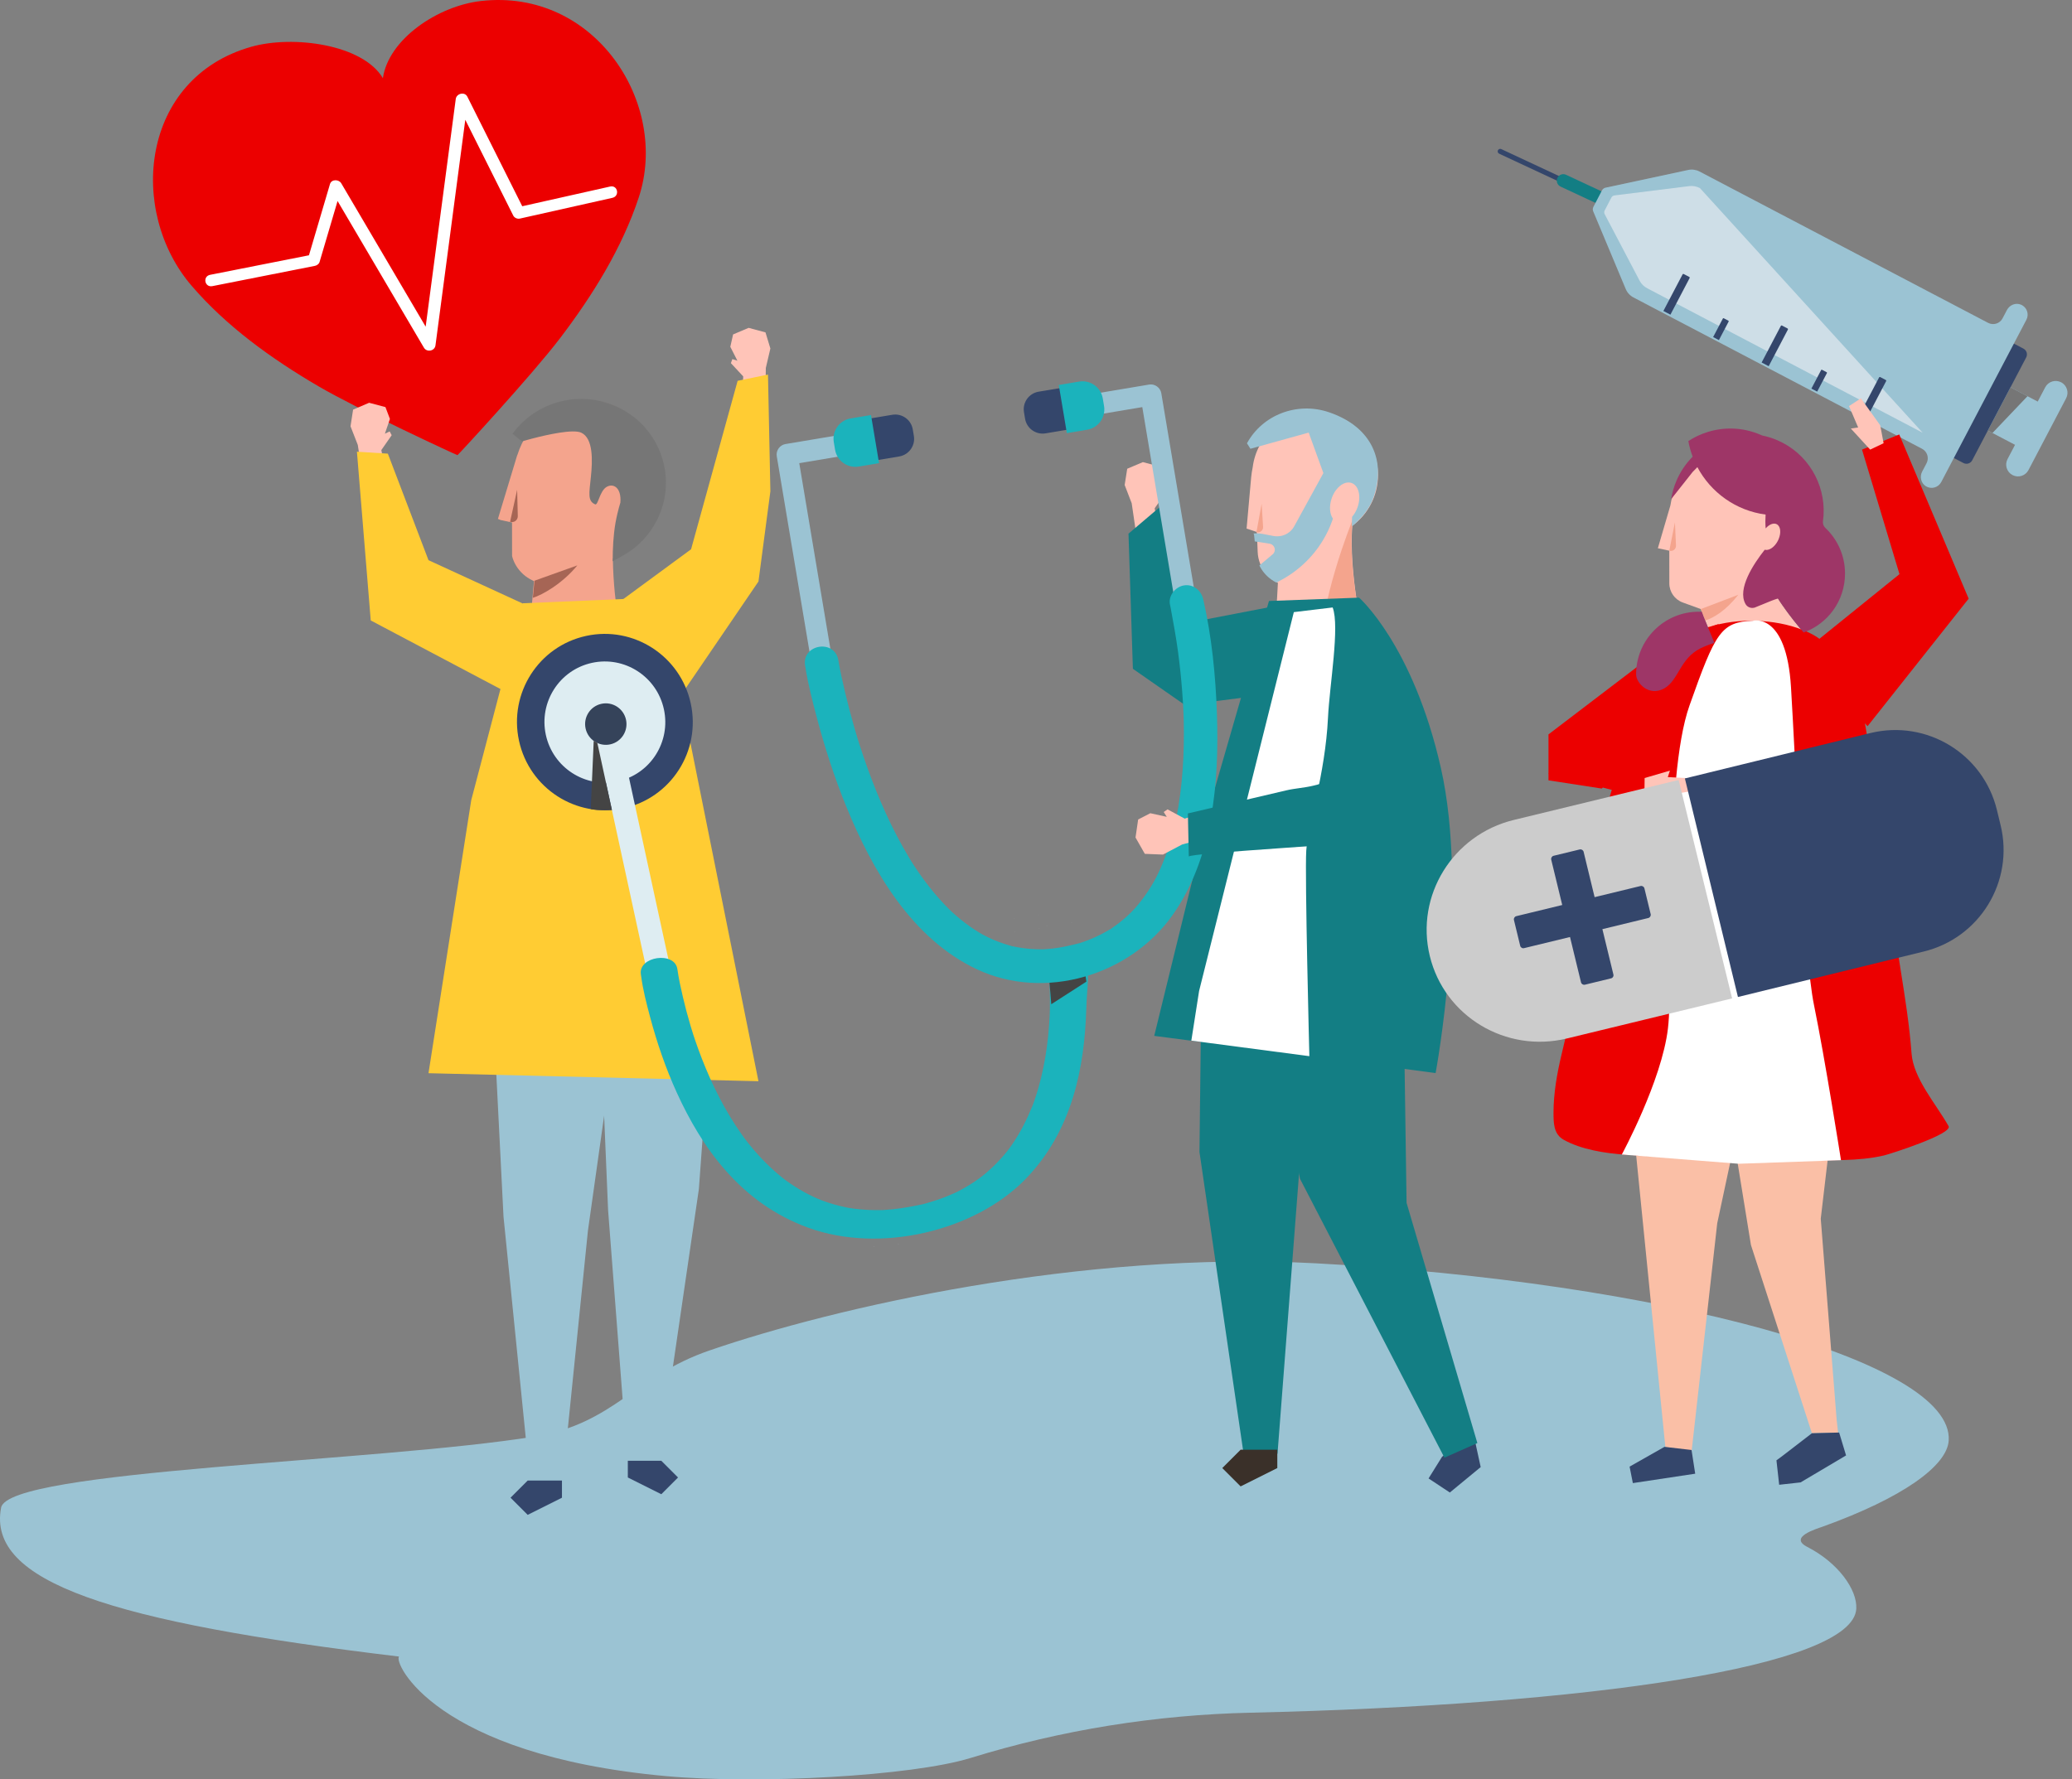 <?xml version="1.0" encoding="UTF-8"?>
<svg width="156px" height="134px" viewBox="0 0 156 134" version="1.1" xmlns="http://www.w3.org/2000/svg" xmlns:xlink="http://www.w3.org/1999/xlink">
    <rect x="0" y="0" width="156" height="134" fill="#808080" stroke="none"/>
    <title>70DA00C5-B731-446C-953C-8D05C3D3BA54</title>
    <g id="↪-⭐️-Agregadora-Seguros" stroke="none" stroke-width="1" fill="none" fill-rule="evenodd">
        <g id="Assets" transform="translate(-49, -113)">
            <g id="concepts/Products/Insurance/a-health-insurance-for-every-family" transform="translate(49, 113)">
                <g id="g.-illustration/Backgrounds/Shapes/Bubble-02" transform="translate(-0, 95.003)" fill="#9BC3D3">
                    <path d="M99.056,0.133 C81.41,-0.811 62.833,3.457 53.415,6.698 C47.773,8.639 46.223,12.202 40.321,13.167 C28.468,15.103 0.634,15.677 0.084,18.531 C-1,24.149 8.391,27.152 30.049,29.75 C29.581,30.135 32.687,37.165 50.148,38.753 C57.057,39.381 68.646,38.755 73.09,37.382 C79.922,35.272 87.017,34.138 94.165,33.976 C119.589,33.4 139.526,30.513 139.759,26.149 C139.838,24.69 138.37,22.668 136.07,21.492 C134.638,20.759 136.741,20.141 137.23,19.965 C143.229,17.806 146.595,15.395 146.717,13.481 C147.102,7.474 124.957,1.52 99.056,0.133" id="Primary-color"></path>
                </g>
                <g id="pessoa-2" transform="translate(11.52, -0)">
                    <g id="coração" transform="translate(0, -0)">
                        <path d="M24.683,0.077 C21.425,0.45 17.728,2.96 17.307,5.888 C15.803,3.341 10.549,2.629 7.394,3.524 C-0.932,5.888 -1.93,15.892 2.914,21.529 C5.521,24.562 8.887,27 12.445,29.083 C15.424,30.827 22.906,34.296 22.923,34.276 C22.946,34.288 28.544,28.231 30.635,25.484 C33.132,22.204 35.316,18.668 36.572,14.87 C38.904,7.814 33.282,-0.908 24.683,0.077" id="Fill-1" fill="#EC0000"></path>
                        <path d="M34.414,14.048 C32.209,14.542 30.004,15.037 27.799,15.532 C26.421,12.781 25.044,10.031 23.666,7.28 C23.467,6.882 22.849,7.038 22.794,7.453 C22.08,12.856 21.366,18.26 20.652,23.663 C20.611,23.976 20.57,24.289 20.528,24.602 C18.702,21.499 16.876,18.396 15.05,15.293 C14.757,14.796 14.464,14.298 14.171,13.801 C13.995,13.501 13.438,13.478 13.324,13.863 C12.797,15.65 12.269,17.437 11.741,19.225 C9.261,19.715 6.782,20.206 4.301,20.696 C3.719,20.812 3.887,21.664 4.47,21.548 C7.043,21.039 9.617,20.53 12.19,20.021 C12.341,19.991 12.496,19.878 12.539,19.733 C12.991,18.201 13.443,16.669 13.895,15.138 C15.769,18.321 17.642,21.504 19.516,24.687 C19.809,25.185 20.102,25.683 20.395,26.18 C20.614,26.554 21.21,26.442 21.267,26.008 C21.981,20.604 22.695,15.201 23.409,9.797 C23.443,9.539 23.477,9.28 23.511,9.022 C24.715,11.426 25.919,13.83 27.123,16.235 C27.207,16.402 27.427,16.505 27.621,16.461 C29.942,15.941 32.262,15.42 34.582,14.9 C35.16,14.77 34.994,13.918 34.414,14.048" id="Fill-3" fill="#FFFFFF"></path>
                    </g>
                    <g id="pernas" transform="translate(25.503, 72.579)" fill="#9BC3D3">
                        <polygon id="Fill-30" points="16.51 4.436 15.595 16.964 12.564 37.704 10.233 37.704 8.761 18.567 8.109 3.083"></polygon>
                        <polygon id="Fill-34" points="1.04252447e-14 1.484 0.886 19.044 2.914 39.203 5.302 39.203 7.242 20.103 10.076 -5.21262237e-15"></polygon>
                    </g>
                    <g id="pés" transform="translate(26.918, 110.006)" fill="#34466B">
                        <polygon id="Fill-32" points="8.831 3.58367788e-14 8.831 1.26 11.351 2.521 12.611 1.26 11.351 3.58367788e-14"></polygon>
                        <polygon id="Fill-36" points="3.872 1.492 3.872 2.783 1.291 4.074 -1.04252447e-14 2.783 1.291 1.492"></polygon>
                    </g>
                    <g id="mãos" transform="translate(14.871, 24.69)" fill="#FFC4B8">
                        <polygon id="Fill-38" points="2.617 10.72 2.32 9.203 3.099 8.084 2.946 7.799 2.587 7.973 2.967 6.86 2.629 5.967 1.4 5.642 0.193 6.159 -2.08504895e-14 7.413 0.548 8.819 0.864 10.913"></polygon>
                        <polygon id="Fill-42" points="29.487 5.198 29.566 3.655 28.637 2.657 28.748 2.353 29.128 2.475 28.594 1.427 28.803 0.495 29.974 1.04252447e-14 31.242 0.34 31.61 1.555 31.266 3.024 31.249 5.142"></polygon>
                    </g>
                    <g id="g.-illustration/Characters/Body-parts/Head/Male/Model-D-01" transform="translate(32.293, 39.889) scale(-1, 1) translate(-32.293, -39.889) translate(25.968, 30.041)">
                        <g id="g.-illustration/Characters/Body-parts/Head/Male/Model-D-00" transform="translate(0.386, 0.104)">
                            <path d="M3.61,11.923 C1.502,11.048 -6.51577796e-16,8.795 -6.51577796e-16,6.156 C-6.51577796e-16,2.758 2.489,3.25788898e-16 5.555,3.25788898e-16 C7.981,3.25788898e-16 10.046,1.727 10.803,4.131 L10.812,4.134 L12.263,8.931 L12.13,8.988 L12.06,9.018 L11.202,9.203 L11.198,11.723 L11.157,11.876 C11.089,12.087 10.995,12.293 10.875,12.486 C10.735,12.711 10.562,12.917 10.366,13.095 C10.264,13.188 10.154,13.273 10.039,13.349 C9.977,13.39 9.916,13.428 9.853,13.463 C9.804,13.491 9.754,13.518 9.703,13.542 L9.549,13.618 L10.042,19.173 C10.042,19.173 7.509,19.776 6.337,19.534 L6.18,19.499 L6.177,19.498 C5.058,19.257 3.947,18.877 3.007,17.719 C3.007,17.719 3.01,17.707 3.015,17.682 L3.007,17.673 C3.007,17.673 3.095,17.252 3.205,16.565 C3.373,15.469 3.589,13.725 3.61,11.923 Z" id="Base-color" fill="#F4A48D"></path>
                            <path d="M9.634,14.875 C8.92,14.659 7.414,13.812 6.284,12.433 L9.511,13.587 C9.511,13.587 9.573,14.245 9.634,14.875 Z M11.348,9.15 C11.057,9.248 10.759,9.027 10.767,8.72 L10.817,6.744 L11.348,9.15 Z" id="Shadows" fill="#A66555"></path>
                        </g>
                        <g id="g.-illustration/Characters/Body-parts/Hair/Male/Model-D-01" transform="translate(0, 0)" fill="#767676">
                            <path d="M4.008,12.226 L3.146,11.748 C2.114,11.15 1.24,10.257 0.668,9.118 C-0.9,5.999 0.386,2.212 3.538,0.661 C6.377,-0.736 9.764,0.156 11.552,2.628 L10.844,3.197 C10.683,3.151 10.416,3.076 10.09,2.993 C8.918,2.687 6.974,2.254 6.366,2.548 C5.475,2.979 5.516,4.601 5.652,5.888 C5.784,7.147 5.903,7.694 5.327,7.941 C5.116,8.032 4.986,6.969 4.501,6.649 C3.989,6.312 3.336,6.655 3.431,7.811 C3.59,8.336 3.712,8.854 3.803,9.36 C3.956,10.264 4.012,11.25 4.008,12.226 Z" id="Hair-color"></path>
                        </g>
                    </g>
                    <g id="Camisola" transform="translate(15.353, 28.206)" fill="#FFCC33">
                        <polygon id="Fill-40" points="2.329 5.957 2.60631119e-14 5.811 1.04 18.518 10.927 23.747 13.204 17.575 5.388 13.98"></polygon>
                        <polygon id="Fill-44" points="28.663 0.473 30.948 0 31.129 8.791 30.231 15.586 24.388 24.161 19.604 17.24 25.158 13.158"></polygon>
                        <polygon id="Fill-46" points="20.222 16.897 12.503 17.224 8.606 32.055 5.388 52.615 30.231 53.219 24.388 24.161"></polygon>
                    </g>
                </g>
                <g id="enfermeiro" transform="translate(38.922, 28.714)">
                    <polygon id="Fill-26" fill="#FFC4B8" points="48.296 11.048 48.012 9.566 48.776 8.477 48.628 8.198 48.277 8.367 48.652 7.281 48.325 6.408 47.126 6.087 45.946 6.586 45.753 7.81 46.283 9.185 46.583 11.23"></polygon>
                    <polygon id="outro-braço" fill="#137E84" points="48.374 9.493 46.042 11.475 46.373 21.652 50.296 24.384 57.792 23.423 56.792 16.983 50.531 18.189"></polygon>
                    <polygon id="Fill-30" fill="#34466B" points="72.265 80.424 72.558 81.769 70.235 83.684 68.634 82.624 69.649 80.994 71.972 79.079"></polygon>
                    <polygon id="Fill-32" fill="#137E84" points="64.141 39.073 66.733 45.051 66.978 61.87 72.308 79.961 69.829 81.06 58.952 60.054 57.714 53.4 57.222 39.388"></polygon>
                    <polygon id="Fill-34" fill="#137E84" points="51.589 40.412 51.386 58.039 54.707 80.765 57.261 80.765 58.874 59.795 62.369 38.825"></polygon>
                    <polygon id="Fill-36" fill="#3A3029" fill-rule="nonzero" points="57.246 80.461 57.246 81.842 54.484 83.223 53.103 81.842 54.484 80.461"></polygon>
                    <g id="g.-illustration/Characters/Body-parts/Head/Male/Model-B-02" transform="translate(59.88, 11.631) scale(-1, 1) translate(-59.88, -11.631) translate(54.933, 2.05)">
                        <g id="g.-illustration/Characters/Body-parts/Head/Male/Model-B-00" transform="translate(0, 0.282)">
                            <path d="M1.936,8.553 C0.762,7.691 -6.51577796e-16,6.302 -6.51577796e-16,4.735 C-6.51577796e-16,2.122 2.122,3.25788898e-16 4.735,3.25788898e-16 C7.148,3.25788898e-16 9.142,1.809 9.434,4.144 C9.485,4.387 9.522,4.633 9.547,4.879 L9.547,4.879 L9.548,4.884 L9.548,4.886 C9.556,4.96 9.562,5.033 9.568,5.107 L9.894,8.761 L9.152,9.009 L9.144,9.011 L9.144,9.011 C9.126,9.075 9.115,9.109 9.115,9.109 L9.095,9.603 L9.059,10.527 C9.046,10.833 8.982,11.132 8.871,11.414 C8.793,11.613 8.69,11.803 8.565,11.98 C8.417,12.187 8.241,12.374 8.044,12.531 C7.942,12.613 7.833,12.687 7.719,12.752 C7.659,12.787 7.599,12.819 7.536,12.849 L7.536,12.849 L7.855,18.621 C7.855,18.621 6.17,19.128 4.325,18.726 C3.21,18.484 2.035,17.908 1.139,16.687 C1.139,16.687 2.2,12.09 1.936,8.553 Z" id="Skin-tone" fill="#FFC4B8"></path>
                            <path d="M4.343,18.657 C3.227,18.416 2.053,17.839 1.156,16.619 C1.156,16.619 2.304,11.692 1.915,8.112 C1.915,8.112 4.525,14.475 4.343,18.657 Z M9.151,9.03 C8.891,9.106 8.635,8.902 8.652,8.632 L8.761,6.892 L9.151,9.03 Z" id="Shadows" fill="#F4A48D"></path>
                        </g>
                        <g id="g.-illustration/Characters/Body-parts/Hair/Male/Model-B-02" transform="translate(-0, 0)" fill="#9BC3D3">
                            <path d="M3.143,6.119 C2.815,5.694 2.373,5.477 1.996,5.606 C1.458,5.79 1.252,6.606 1.536,7.426 C1.635,7.712 1.781,7.961 1.951,8.156 C1.962,8.401 1.967,8.643 1.965,8.879 C1.29,8.319 0.64,7.578 0.335,6.697 C-0.617,3.949 0.451,1.39 3.678,0.286 C6.101,-0.543 8.709,0.492 9.865,2.621 L9.604,3.035 L9.603,3.031 L9.562,3.02 L5.218,1.815 L4.112,4.862 L4.516,5.601 L6.31,8.873 C6.434,9.102 6.618,9.289 6.837,9.417 C7.003,9.516 7.189,9.583 7.386,9.61 L7.387,9.61 C7.45,9.618 7.513,9.623 7.577,9.624 C7.679,9.626 7.781,9.617 7.88,9.598 L8.702,9.44 C8.779,9.425 8.859,9.415 8.937,9.408 C9.081,9.395 9.226,9.397 9.369,9.411 C9.372,9.412 9.374,9.411 9.377,9.413 L9.368,9.414 C9.345,9.478 9.332,9.512 9.332,9.512 L9.279,10.008 L8.169,10.179 C8.14,10.183 8.113,10.189 8.086,10.199 C7.944,10.247 7.832,10.36 7.788,10.506 C7.736,10.678 7.791,10.863 7.929,10.978 L8.832,11.738 L8.929,11.819 C8.836,12.015 8.717,12.202 8.576,12.373 C8.41,12.574 8.216,12.752 8.003,12.9 C7.892,12.978 7.775,13.046 7.653,13.106 L7.602,13.081 C7.553,13.057 7.502,13.032 7.454,13.006 C6.075,12.296 4.939,11.233 4.156,9.941 C3.872,9.475 3.635,8.979 3.451,8.459 C3.43,8.405 3.412,8.35 3.394,8.294 L3.393,8.294 C3.64,7.943 3.69,7.352 3.485,6.76 L3.477,6.739 L3.475,6.731 L3.47,6.718 L3.467,6.709 L3.462,6.696 L3.459,6.688 L3.454,6.675 L3.451,6.667 L3.445,6.652 L3.443,6.647 L3.434,6.627 L3.431,6.619 L3.426,6.606 L3.422,6.598 L3.417,6.586 L3.413,6.578 L3.408,6.566 L3.405,6.558 L3.399,6.545 L3.396,6.538 L3.387,6.519 L3.383,6.512 L3.377,6.5 L3.373,6.491 L3.368,6.48 L3.364,6.472 L3.358,6.461 L3.354,6.452 L3.348,6.441 L3.344,6.434 L3.335,6.416 L3.331,6.409 L3.325,6.397 L3.32,6.389 L3.314,6.379 L3.31,6.37 L3.304,6.36 L3.299,6.352 L3.293,6.342 L3.289,6.334 L3.281,6.321 L3.278,6.317 L3.275,6.312 L3.268,6.299 L3.263,6.292 L3.257,6.282 L3.252,6.274 L3.246,6.265 L3.241,6.257 L3.234,6.247 L3.229,6.24 L3.222,6.228 L3.218,6.223 L3.207,6.207 L3.203,6.2 L3.196,6.19 L3.191,6.183 L3.184,6.174 L3.179,6.166 L3.172,6.157 L3.167,6.15 L3.159,6.14 L3.155,6.134 L3.143,6.119 Z" id="Hair-color"></path>
                        </g>
                    </g>
                    <g id="corpo" transform="translate(47.979, 16.294)">
                        <path d="M8.64,0.251 L15.424,1.56378671e-14 C15.424,1.56378671e-14 19.483,3.561 21.58,12.815 C23.716,22.237 21.186,35.802 21.186,35.802 C21.186,35.802 2.985,33.376 2.08504895e-14,33.002 L4.553,14.397 L8.64,0.251 Z" id="Fill-38" fill="#137E84"></path>
                        <path d="M10.511,1.09 L3.379,29.619 L2.794,33.36 L11.68,34.53 C11.68,34.53 11.33,20.868 11.447,19.047 C11.564,17.225 12.881,13.285 13.083,9.041 C13.2,6.585 13.98,2.175 13.434,0.739 L10.511,1.09 Z" id="Fill-40" fill="#FFFFFF"></path>
                    </g>
                    <path d="M0.153,27.067 C0.93,30.651 4.456,32.929 8.027,32.154 C11.598,31.378 13.862,27.845 13.085,24.26 C12.307,20.676 8.782,18.399 5.211,19.174 C1.64,19.949 -0.625,23.483 0.153,27.067" id="Fill-70" fill="#34466B"></path>
                    <path d="M2.174,26.628 C2.709,29.092 5.132,30.657 7.586,30.125 C10.041,29.592 11.598,27.163 11.063,24.699 C10.529,22.235 8.106,20.67 5.651,21.203 C3.197,21.735 1.64,24.165 2.174,26.628" id="Fill-72" fill="#DEEDF2"></path>
                    <polygon id="Fill-74" fill="#DEEDF2" points="10.826 49.243 12.559 48.866 8.072 28.18 6.339 28.556"></polygon>
                    <path d="M5.167,26.146 C5.35,26.989 6.18,27.525 7.02,27.343 C7.86,27.16 8.393,26.329 8.21,25.485 C8.027,24.642 7.198,24.106 6.358,24.289 C5.517,24.471 4.984,25.302 5.167,26.146" id="Fill-76" fill="#35435A" fill-rule="nonzero"></path>
                    <path d="M6.054,27.241 L7.148,32.283 C7.148,32.283 6.131,32.34 5.555,32.217 L5.778,27.081 L6.054,27.241 Z" id="Fill-78" fill="#444444"></path>
                    <path d="M30.542,61.976 C30.733,61.926 30.613,61.959 30.542,61.976 M41.175,43.227 C40.79,43.295 40.46,43.627 40.033,43.586 C40.129,44.194 39.913,42.782 39.972,43.396 C40.052,44.218 40.102,45.043 40.121,45.87 C40.132,46.339 40.133,46.808 40.124,47.278 C40.122,47.359 40.105,47.799 40.12,47.467 C40.114,47.591 40.11,47.714 40.104,47.838 C40.092,48.077 40.077,48.316 40.059,48.555 C39.982,49.594 39.847,50.635 39.635,51.671 C39.527,52.197 39.4,52.722 39.249,53.244 C39.17,53.518 39.084,53.791 38.992,54.063 C38.952,54.179 38.91,54.294 38.869,54.41 C38.862,54.432 38.848,54.467 38.838,54.495 C38.829,54.517 38.821,54.539 38.812,54.561 C38.408,55.562 37.918,56.546 37.274,57.482 C37.195,57.597 37.113,57.71 37.031,57.823 C37.116,57.704 36.9,57.991 36.856,58.045 C36.697,58.242 36.531,58.434 36.357,58.623 C35.995,59.018 35.598,59.388 35.175,59.745 C35.255,59.675 34.921,59.942 34.859,59.987 C34.738,60.076 34.615,60.162 34.49,60.247 C34.263,60.401 34.029,60.548 33.788,60.688 C33.626,60.782 33.462,60.873 33.294,60.961 C33.238,60.991 33.18,61.019 33.124,61.049 C33.118,61.052 33.113,61.055 33.108,61.058 C33.102,61.06 33.097,61.063 33.091,61.065 C32.819,61.184 32.552,61.308 32.273,61.417 C31.923,61.554 31.566,61.678 31.203,61.789 C31.05,61.836 30.896,61.88 30.742,61.923 C30.673,61.941 30.603,61.959 30.534,61.978 C30.529,61.979 30.524,61.98 30.52,61.981 C29.775,62.136 29.037,62.278 28.278,62.355 C28.062,62.377 27.845,62.391 27.628,62.407 C27.614,62.408 27.6,62.408 27.586,62.409 C27.589,62.409 27.578,62.41 27.56,62.411 C27.512,62.413 27.463,62.415 27.415,62.418 C27.45,62.416 27.479,62.414 27.502,62.413 C27.471,62.414 27.439,62.415 27.417,62.416 C27.091,62.418 26.766,62.418 26.442,62.402 C26.094,62.385 25.749,62.355 25.408,62.312 C25.264,62.294 25.122,62.27 24.978,62.25 C24.975,62.25 24.972,62.249 24.969,62.249 C24.962,62.247 24.955,62.246 24.947,62.244 C24.886,62.23 24.823,62.22 24.762,62.207 C24.153,62.08 23.563,61.91 23,61.702 C22.915,61.67 22.393,61.448 22.721,61.595 C22.6,61.541 22.478,61.489 22.358,61.432 C22.104,61.314 21.857,61.187 21.616,61.054 C21.128,60.785 20.672,60.487 20.234,60.172 C20.2,60.146 20.155,60.112 20.134,60.096 C20.066,60.042 19.998,59.99 19.932,59.936 C19.831,59.855 19.732,59.773 19.635,59.69 C19.428,59.513 19.227,59.332 19.032,59.147 C18.614,58.751 18.224,58.338 17.858,57.912 C17.663,57.685 17.476,57.454 17.294,57.221 C17.242,57.155 17.055,56.903 17.16,57.047 C17.085,56.945 17.01,56.842 16.937,56.739 C15.657,54.934 14.691,52.986 13.916,50.996 C13.738,50.538 13.571,50.078 13.413,49.616 C13.372,49.494 13.331,49.372 13.291,49.25 C13.287,49.238 13.283,49.229 13.281,49.22 C13.276,49.206 13.271,49.188 13.263,49.165 C13.197,48.954 13.131,48.743 13.068,48.531 C12.85,47.801 12.655,47.065 12.483,46.325 C12.324,45.644 12.175,44.959 12.077,44.268 C11.883,42.908 9.133,43.299 9.327,44.657 C9.333,44.705 9.342,44.753 9.349,44.801 C9.488,45.839 9.754,46.87 10.025,47.884 C10.542,49.819 11.196,51.733 12.039,53.582 C13.879,57.616 16.783,61.882 21.954,63.751 C27.369,65.71 34.493,63.982 38.278,60.09 C41.854,56.412 42.728,51.606 42.863,47.292 C42.928,45.212 43.144,45.125 42.792,43.076 C42.309,43.282 41.676,43.138 41.175,43.227" id="Fill-80" fill="#1BB3BC"></path>
                    <path d="M41.66,1.241 C43.64,0.909 45.62,0.577 47.6,0.246 C48.022,0.175 48.441,0.474 48.512,0.899 C49.27,5.423 50.028,9.948 50.786,14.472 C50.893,15.11 51,15.749 51.107,16.387 C51.276,17.397 49.713,17.66 49.543,16.649 C48.786,12.124 48.028,7.6 47.27,3.076 C47.207,2.699 47.144,2.322 47.081,1.945 C45.361,2.233 43.642,2.522 41.922,2.81 C40.916,2.978 40.652,1.41 41.66,1.241" id="Fill-82" fill="#9BC3D3"></path>
                    <path d="M39.8,3.921 L41.603,3.619 L41.078,0.481 L39.274,0.783 C38.544,0.905 38.05,1.597 38.173,2.327 L38.255,2.82 C38.378,3.551 39.069,4.043 39.8,3.921" id="Fill-84" fill="#34466B"></path>
                    <path d="M41.401,3.904 L42.929,3.647 C43.774,3.506 44.343,2.707 44.202,1.864 L44.106,1.293 C43.965,0.449 43.166,-0.12 42.322,0.022 L40.794,0.278 L41.401,3.904 Z" id="Fill-86" fill="#1BB3BC"></path>
                    <path d="M26.15,3.732 C24.17,4.064 22.19,4.396 20.21,4.728 C19.787,4.799 19.489,5.218 19.56,5.643 C20.318,10.168 21.075,14.692 21.833,19.216 C21.94,19.855 22.047,20.493 22.153,21.131 C22.323,22.141 23.886,21.88 23.717,20.869 C22.959,16.345 22.201,11.82 21.444,7.296 C21.38,6.919 21.317,6.543 21.254,6.166 C22.974,5.878 24.693,5.59 26.413,5.301 C27.418,5.133 27.157,3.564 26.15,3.732" id="Fill-88" fill="#9BC3D3"></path>
                    <path d="M28.782,5.66 L26.978,5.962 L26.452,2.824 L28.256,2.522 C28.986,2.4 29.678,2.892 29.8,3.623 L29.883,4.116 C30.005,4.846 29.512,5.537 28.782,5.66" id="Fill-90" fill="#34466B"></path>
                    <path d="M27.262,6.165 L25.734,6.421 C24.89,6.563 24.09,5.993 23.949,5.15 L23.854,4.579 C23.713,3.736 24.282,2.937 25.126,2.796 L26.655,2.539 L27.262,6.165 Z" id="Fill-92" fill="#1BB3BC"></path>
                    <path d="M40.039,44.812 C40.039,44.812 40.152,45.784 40.227,46.913 L42.874,45.208 L42.69,44.037 L40.039,44.812 Z" id="Fill-94" fill="#444444"></path>
                    <path d="M51.669,16.418 C52.313,19.239 52.603,22.178 52.701,25.063 C52.876,30.182 52.405,35.873 49.372,40.183 C46.162,44.745 39.734,46.685 34.621,44.278 C29.738,41.979 26.775,36.872 24.805,32.055 C23.902,29.848 23.169,27.567 22.559,25.262 C22.24,24.054 21.924,22.827 21.724,21.592 C21.715,21.535 21.703,21.478 21.694,21.421 C21.423,19.806 23.923,19.384 24.195,21.002 C24.333,21.824 24.518,22.639 24.71,23.45 C24.92,24.331 25.15,25.207 25.401,26.077 C25.474,26.329 25.549,26.58 25.624,26.832 C25.724,27.164 25.565,26.649 25.655,26.933 C25.701,27.079 25.746,27.225 25.793,27.37 C25.97,27.921 26.156,28.47 26.351,29.015 C27.201,31.389 28.223,33.716 29.525,35.878 C29.608,36.016 29.692,36.152 29.777,36.289 C29.618,36.032 29.83,36.371 29.886,36.455 C30.069,36.735 30.258,37.012 30.452,37.284 C30.818,37.796 31.205,38.292 31.616,38.768 C31.808,38.991 32.006,39.209 32.209,39.422 C32.304,39.522 32.4,39.621 32.498,39.719 C32.563,39.783 32.629,39.847 32.695,39.911 C32.748,39.963 32.962,40.157 32.722,39.94 C33.168,40.344 33.631,40.727 34.124,41.072 C34.354,41.233 34.59,41.387 34.832,41.532 C34.946,41.6 35.062,41.664 35.177,41.731 C34.865,41.551 35.36,41.822 35.44,41.861 C35.972,42.117 36.526,42.328 37.095,42.488 C37.152,42.504 37.211,42.517 37.268,42.535 C37.562,42.624 36.993,42.484 37.297,42.543 C37.43,42.568 37.562,42.599 37.696,42.623 C38.012,42.679 38.332,42.72 38.652,42.746 C38.951,42.77 39.25,42.774 39.55,42.777 C39.628,42.777 39.858,42.763 39.548,42.779 C39.613,42.776 39.678,42.774 39.743,42.769 C39.942,42.754 40.14,42.74 40.337,42.718 C41.03,42.639 41.698,42.48 42.372,42.308 C42.433,42.292 42.612,42.23 42.336,42.32 C42.415,42.295 42.493,42.269 42.572,42.242 C42.711,42.195 42.849,42.144 42.986,42.091 C43.312,41.965 43.632,41.823 43.944,41.666 C44.193,41.54 44.43,41.398 44.671,41.261 C44.943,41.107 44.447,41.422 44.701,41.242 C44.75,41.207 44.801,41.175 44.851,41.141 C44.999,41.039 45.144,40.933 45.287,40.824 C45.498,40.661 45.703,40.49 45.901,40.312 C46.01,40.213 46.117,40.112 46.222,40.009 C46.285,39.947 46.669,39.531 46.429,39.803 C46.818,39.363 47.18,38.904 47.505,38.413 C47.652,38.191 47.791,37.965 47.923,37.734 C47.965,37.663 48.188,37.241 48.028,37.553 C48.11,37.394 48.191,37.235 48.269,37.073 C48.796,35.971 49.178,34.811 49.481,33.629 C49.496,33.568 49.51,33.508 49.525,33.448 C49.453,33.744 49.507,33.526 49.523,33.451 C49.552,33.314 49.583,33.178 49.611,33.04 C49.677,32.719 49.737,32.397 49.791,32.073 C49.893,31.455 49.974,30.834 50.037,30.211 C50.16,28.985 50.213,27.752 50.212,26.519 C50.212,26.236 50.209,25.953 50.203,25.67 C50.2,25.523 50.195,25.376 50.192,25.229 C50.202,25.624 50.187,25.101 50.182,25.005 C50.159,24.448 50.126,23.891 50.083,23.334 C50.008,22.352 49.905,21.372 49.775,20.396 C49.623,19.256 49.412,18.131 49.204,17.002 C49.194,16.947 49.18,16.892 49.168,16.837 C49.015,16.167 49.561,15.481 50.208,15.373 C50.918,15.254 51.515,15.746 51.669,16.418" id="Fill-96" fill="#1BB3BC"></path>
                    <path d="M28.655,64.988 L28.653,64.979 C28.73,64.959 28.768,64.949 28.771,64.948 L28.771,64.948 L28.776,64.948 L28.777,64.953 C28.777,64.954 28.778,64.955 28.773,64.958 L28.773,64.958 L28.769,64.959 C28.758,64.963 28.728,64.971 28.655,64.988" id="Fill-98" fill="#9FA2A5" fill-rule="nonzero"></path>
                    <polygon id="Fill-100" fill="#9FA2A5" fill-rule="nonzero" points="38.137 56.469 38.127 56.465 38.131 56.456 38.14 56.459"></polygon>
                    <path d="M39.238,40.238 L39.237,40.228 C39.261,40.225 39.276,40.224 39.282,40.224 L39.282,40.234 L39.238,40.238 Z" id="Fill-102" fill="#9FA2A5" fill-rule="nonzero"></path>
                    <path d="M41.723,40.805 L41.72,40.796 C41.739,40.789 41.8,40.77 41.804,40.769 L41.808,40.768 L41.81,40.773 C41.81,40.774 41.81,40.776 41.806,40.778 L41.806,40.779 C41.806,40.779 41.805,40.779 41.804,40.779 C41.795,40.783 41.774,40.79 41.723,40.805" id="Fill-104" fill="#9FA2A5" fill-rule="nonzero"></path>
                    <path d="M48.014,33.075 L48.014,33.075 L48.004,33.073 C48.004,33.072 48.004,33.072 48.004,33.071 C48.004,33.07 48.005,33.069 48.005,33.068 C48.008,33.055 48.013,33.036 48.019,33.01 C48.02,33.007 48.021,33.004 48.021,33 L48.03,32.964 L48.031,32.962 L48.04,32.964 C48.036,32.982 48.032,32.998 48.029,33.012 C48.024,33.033 48.019,33.054 48.014,33.075" id="Fill-106" fill="#9FA2A5" fill-rule="nonzero"></path>
                    <path d="M48.008,33.097 L47.999,33.095 C47.999,33.095 47.999,33.092 48,33.087 L48,33.087 L48.01,33.089 C48.009,33.095 48.008,33.097 48.008,33.097" id="Fill-108" fill="#9FA2A5" fill-rule="nonzero"></path>
                    <path d="M39.276,41.223 L39.276,41.213 L39.282,41.213 C39.324,41.211 39.342,41.21 39.344,41.21 L39.345,41.22 C39.338,41.22 39.331,41.221 39.324,41.221 C39.311,41.222 39.294,41.223 39.276,41.223 L39.276,41.223 Z" id="Fill-110" fill="#9FA2A5" fill-rule="nonzero"></path>
                    <polygon id="Fill-118" fill="#FFC4B8" points="51.865 32.434 50.275 32.936 48.982 32.238 48.694 32.437 48.925 32.801 47.685 32.528 46.769 33 46.571 34.357 47.271 35.588 48.639 35.642 50.08 34.883 52.286 34.29"></polygon>
                    <path d="M50.513,32.544 L57.92,30.807 C58.585,30.651 59.274,30.618 59.939,30.457 C60.911,30.222 61.177,30.14 61.313,29.213 C61.709,26.527 61.206,23.74 61.612,21.095 C62.587,20.998 63.528,20.767 64.524,20.78 C66.149,20.801 66.008,21.919 66.1,23.165 C66.208,24.643 66.273,26.125 66.283,27.606 C66.291,28.834 66.697,34.159 64.893,34.548 C63.601,34.832 50.576,35.525 50.582,35.792 C50.579,35.685 50.513,32.544 50.513,32.544" id="braço-da-frente" fill="#137E84"></path>
                </g>
                <g id="enfermeira" transform="translate(107.411, 11.209)">
                    <path d="M13.147,3.742 L13.147,3.742 C13.103,3.838 12.989,3.879 12.894,3.835 L5.458,0.364 C5.362,0.319 5.321,0.206 5.366,0.11 C5.41,0.015 5.524,-0.027 5.619,0.018 L13.055,3.489 C13.151,3.533 13.192,3.647 13.147,3.742" id="Fill-5" fill="#34466B"></path>
                    <path d="M14.467,3.806 L14.052,4.695 L10.083,2.842 C9.837,2.728 9.731,2.436 9.846,2.19 C9.961,1.945 10.253,1.838 10.498,1.953 L14.467,3.806 Z" id="Fill-7" fill="#137E84"></path>
                    <g id="Group-11" transform="translate(39.52, 16.526)" fill="#9BC3D3">
                        <path d="M7.053,1.43 L6.488,2.507 L1.708,-1.01809031e-16 L1.57803998e-16,3.257 L4.78,5.764 L4.215,6.84 C3.987,7.275 4.154,7.813 4.59,8.041 C5.024,8.27 5.562,8.102 5.791,7.667 L8.628,2.257 C8.856,1.822 8.689,1.284 8.254,1.056 C7.819,0.828 7.281,0.995 7.053,1.43" id="Fill-9"></path>
                    </g>
                    <polygon id="Fill-12" fill="#767676" points="42.251 21.215 43.959 17.959 45.238 18.629 42.601 21.399"></polygon>
                    <path d="M45.141,15.706 L41.076,23.455 C40.951,23.694 40.656,23.786 40.417,23.661 L38.539,22.675 L43.057,14.061 L44.936,15.047 C45.174,15.172 45.266,15.467 45.141,15.706" id="Fill-14" fill="#34466B"></path>
                    <path d="M44.762,11.74 C44.364,11.563 43.896,11.747 43.693,12.133 L43.361,12.766 C43.155,13.16 42.668,13.311 42.274,13.105 L20.546,1.707 C20.284,1.57 19.982,1.528 19.693,1.59 L13.473,2.923 C13.356,2.948 13.255,3.025 13.2,3.132 L12.556,4.368 C12.5,4.474 12.495,4.6 12.542,4.71 L14.99,10.558 C15.104,10.829 15.309,11.053 15.569,11.189 L37.3,22.588 C37.694,22.795 37.845,23.281 37.639,23.675 L37.307,24.308 C37.105,24.694 37.219,25.184 37.591,25.411 C37.999,25.66 38.525,25.509 38.744,25.093 L45.156,12.869 C45.374,12.453 45.199,11.934 44.762,11.74" id="Fill-16" fill="#9BC3D3"></path>
                    <path d="M20.578,2.957 C20.328,2.826 20.048,2.772 19.786,2.805 L14.151,3.507 C14.045,3.52 13.957,3.577 13.913,3.662 L13.401,4.647 C13.357,4.732 13.36,4.836 13.41,4.931 L16.042,9.944 C16.164,10.176 16.368,10.375 16.616,10.505 L37.346,21.38 L20.578,2.957 Z" id="Fill-18" fill="#CEDEE7"></path>
                    <path d="M27.201,13.606 L25.752,16.369 L25.222,16.091 L26.671,13.328 C26.686,13.3 26.719,13.29 26.747,13.304 L27.178,13.53 C27.205,13.545 27.215,13.578 27.201,13.606" id="Fill-20" fill="#34466B"></path>
                    <path d="M19.803,9.725 L18.354,12.488 L17.824,12.21 L19.273,9.447 C19.287,9.42 19.321,9.409 19.348,9.424 L19.779,9.649 C19.807,9.664 19.817,9.698 19.803,9.725" id="Fill-22" fill="#34466B"></path>
                    <path d="M34.599,17.486 L33.15,20.25 L32.62,19.971 L34.069,17.208 C34.084,17.181 34.118,17.171 34.145,17.185 L34.576,17.411 C34.603,17.425 34.614,17.459 34.599,17.486" id="Fill-24" fill="#34466B"></path>
                    <path d="M30.137,16.885 L29.403,18.284 L28.968,18.056 L29.703,16.656 C29.715,16.634 29.742,16.625 29.765,16.637 L30.118,16.823 C30.141,16.834 30.149,16.862 30.137,16.885" id="Fill-26" fill="#34466B"></path>
                    <path d="M22.739,13.004 L22.005,14.403 L21.57,14.175 L22.304,12.776 C22.316,12.753 22.344,12.745 22.366,12.756 L22.72,12.942 C22.743,12.954 22.751,12.981 22.739,13.004" id="Fill-28" fill="#34466B"></path>
                    <g id="Group-21" transform="translate(17.409, 22.702)">
                        <g id="g.-illustration/Characters/Body-parts/Head/Female/Model-A-00" transform="translate(5.799, 8.991) scale(-1, 1) translate(-5.799, -8.991) ">
                            <path d="M0,14.442 C-0.014,14.431 3.286,10.921 3.436,9.098 C3.064,8.887 2.713,8.623 2.396,8.306 C0.502,6.412 0.508,3.331 2.409,1.43 C4.311,-0.472 7.392,-0.477 9.286,1.417 C10.055,2.186 10.511,3.151 10.654,4.153 L10.655,4.153 L11.598,7.375 L10.738,7.561 L10.735,10.024 C10.734,10.666 10.331,11.24 9.727,11.46 L8.366,11.956 L8.366,11.956 L8.366,11.956 C8.366,11.956 8.294,12.165 8.168,12.501 L6.449,16.692 L6.446,16.692 C5.914,17.392 4.87,17.981 3.886,17.981 C1.596,17.981 0.283,16.274 0,14.442 Z" id="Skin-tone" fill="#FFC4B8"></path>
                            <path d="M8.044,12.823 C7.419,12.621 6.513,12.116 5.541,10.88 L8.366,11.956 C8.366,11.956 8.247,12.304 8.044,12.823 Z M10.738,7.561 C10.48,7.642 10.221,7.442 10.233,7.172 L10.313,5.43 L10.738,7.561 Z" id="Shadows" fill="#F4A48D"></path>
                        </g>
                    </g>
                    <polygon id="Fill-72" fill="#FABFA6" fill-rule="nonzero" points="21.72 66.701 31.738 63.017 29.673 80.568 30.87 95.71 30.976 96.673 29.007 96.725 24.417 82.55 22.082 68.18"></polygon>
                    <polygon id="Fill-74" fill="#34466B" points="29.007 96.725 31.057 96.673 31.58 98.402 31.528 98.418 31.542 98.419 28.153 100.427 26.542 100.606 26.337 98.765 26.772 98.446"></polygon>
                    <polygon id="Fill-76" fill="#FABFA6" fill-rule="nonzero" points="14.895 67.003 17.972 97.758 19.954 98.049 21.878 80.917 25.331 64.757"></polygon>
                    <polygon id="Fill-78" fill="#34466B" points="17.907 97.751 15.28 99.24 15.526 100.48 20.22 99.772 19.944 97.987"></polygon>
                    <g id="corpo" transform="translate(9.173, 21.509)">
                        <path d="M1.025,53.04 C0.391,52.6 0.378,51.834 0.379,51.066 C0.381,49.625 0.64,48.151 0.971,46.75 C1.6,44.122 2.313,40.957 2.627,37.552 C3.437,28.752 6.216,22.846 6.216,22.846 L7.113,20.455 C7.291,20.144 7.476,19.836 7.669,19.533 C8.789,17.776 10.734,14.789 12.814,14.3 C12.857,14.29 12.901,14.28 12.945,14.27 C15.132,13.79 17.934,14.013 19.91,15.076 C20.285,15.278 20.619,15.547 20.95,15.813 C21.916,16.593 22.704,17.015 23.121,18.203 C23.482,19.234 23.566,20.36 23.766,21.428 C24.171,23.6 24.413,25.797 24.736,27.981 C25.343,32.077 25.858,36.186 26.507,40.276 C26.841,42.38 27.178,44.489 27.336,46.616 C27.475,48.496 29.171,50.405 30.124,52.09 C30.456,52.677 25.692,54.196 25.265,54.296 C23.289,54.756 21.187,54.638 19.15,54.647 C14.686,54.667 10.22,54.53 5.766,54.235 C4.286,54.137 2.461,53.854 1.148,53.117 C1.105,53.093 1.064,53.067 1.025,53.04" id="Fill-80" fill="#EC0000"></path>
                        <path d="M15.397,14.03 C15.397,14.03 17.912,13.351 18.259,19.025 C18.607,24.699 19.186,39.058 19.996,42.995 C20.807,46.932 22.023,54.654 22.023,54.654 L14.322,54.922 L5.521,54.227 C5.521,54.227 8.532,48.669 8.995,44.732 C9.459,40.795 8.648,25.973 10.617,20.414 C12.585,14.856 12.998,14.129 15.397,14.03" id="Fill-82" fill="#FFFFFF"></path>
                        <polygon id="Fill-84" fill="#EC0000" points="4.016 26.667 5.28482051e-05 26.048 5.28482051e-05 22.588 9.69 15.203 12.817 14.277 11.311 18.33"></polygon>
                        <polygon id="Fill-88" fill="#EC0000" points="18.827 16.658 26.427 10.52 23.606 1.141 26.409 0 31.635 12.366 24.025 21.968"></polygon>
                        <polygon id="Fill-92" fill="#EC0000" points="2.279 23.572 2.267 23.77 7.822 25.469 7.689 27.516 0 25.544"></polygon>
                    </g>
                    <g id="g.-illustration/Characters/Body-parts/Hair/Female/Model-A-05" transform="translate(23.635, 30.949) scale(-1, 1) translate(-23.635, -30.949) translate(15.77, 21.063)" fill="#9E3667">
                        <path d="M10.782,13.799 C10.858,13.796 10.935,13.794 11.012,13.794 C13.618,13.794 15.73,15.906 15.73,18.512 C15.73,19.17 14.757,20.215 13.61,19.569 C12.523,18.956 12.435,17.329 10.895,16.56 C10.546,16.386 10.184,16.252 9.834,16.144 L10.656,14.14 C10.707,14.004 10.75,13.888 10.782,13.799 Z M3.117,15.359 C1.291,14.706 -0.002,12.966 1.65063275e-06,10.912 C0.001,9.562 0.569,8.345 1.479,7.485 C1.62,7.352 1.687,7.161 1.661,6.969 L1.663,6.97 L1.661,6.965 L1.654,6.918 C1.64,6.808 1.629,6.698 1.621,6.588 C1.619,6.558 1.617,6.529 1.615,6.499 C1.489,4.149 2.811,1.865 5.093,0.882 C5.47,0.719 5.855,0.601 6.242,0.523 C6.28,0.505 6.319,0.488 6.358,0.471 C7.676,-0.097 9.089,-0.134 10.36,0.266 C10.867,0.424 11.351,0.653 11.797,0.944 C11.723,1.349 11.614,1.742 11.471,2.119 C11.971,2.621 12.386,3.224 12.683,3.914 C12.881,4.373 13.015,4.844 13.089,5.316 L11.472,3.27 L11.116,2.907 C10.103,4.816 8.211,6.186 5.98,6.479 C6.003,6.815 6.005,7.167 5.975,7.521 C5.713,7.22 5.383,7.082 5.143,7.205 C4.852,7.355 4.795,7.837 4.996,8.32 L5.002,8.335 L5.009,8.349 L5.01,8.353 L5.015,8.364 L5.017,8.369 L5.022,8.38 L5.024,8.384 L5.031,8.398 L5.032,8.4 L5.038,8.413 L5.04,8.417 L5.045,8.428 L5.047,8.432 L5.055,8.446 L5.061,8.459 L5.063,8.462 L5.067,8.47 L5.07,8.475 L5.074,8.482 L5.076,8.487 L5.08,8.494 L5.083,8.499 L5.086,8.506 L5.089,8.511 L5.093,8.518 L5.096,8.522 L5.1,8.529 L5.103,8.534 L5.107,8.541 L5.109,8.545 L5.116,8.557 L5.123,8.568 L5.13,8.579 L5.133,8.583 L5.137,8.59 L5.14,8.595 L5.144,8.601 L5.147,8.606 L5.151,8.612 L5.154,8.617 L5.161,8.627 L5.166,8.634 L5.169,8.638 L5.173,8.645 L5.176,8.649 L5.183,8.659 L5.191,8.669 L5.198,8.68 L5.201,8.683 L5.206,8.69 L5.213,8.7 L5.221,8.71 L5.224,8.714 L5.232,8.724 L5.236,8.73 L5.24,8.734 L5.244,8.74 L5.247,8.743 L5.255,8.753 L5.263,8.762 L5.271,8.772 L5.274,8.775 L5.279,8.781 L5.282,8.785 L5.287,8.79 L5.29,8.794 L5.295,8.799 L5.299,8.803 L5.303,8.808 L5.307,8.812 L5.312,8.817 L5.315,8.821 L5.32,8.826 L5.323,8.83 L5.331,8.838 L5.34,8.847 L5.348,8.855 L5.356,8.863 L5.359,8.867 L5.365,8.872 L5.368,8.875 L5.373,8.88 L5.377,8.883 L5.381,8.888 L5.385,8.891 L5.39,8.896 L5.393,8.899 L5.399,8.903 L5.402,8.907 L5.407,8.911 L5.411,8.914 L5.419,8.922 L5.428,8.929 L5.436,8.936 L5.445,8.943 L5.448,8.946 L5.454,8.95 L5.457,8.953 L5.462,8.957 L5.471,8.964 L5.475,8.967 L5.48,8.971 L5.483,8.974 L5.492,8.98 L5.501,8.986 L5.51,8.993 L5.518,8.999 L5.527,9.005 L5.531,9.007 L5.536,9.011 L5.54,9.013 L5.545,9.017 L5.549,9.019 L5.554,9.022 L5.557,9.025 L5.563,9.028 L5.566,9.03 L5.575,9.036 L5.582,9.04 C5.742,9.134 5.905,9.169 6.045,9.127 C6.899,10.207 8.13,12.075 7.494,13.212 C7.493,13.214 7.492,13.215 7.491,13.217 C7.36,13.449 7.088,13.557 6.835,13.491 L6.833,13.497 L5.52,12.962 C5.305,12.874 5.213,12.855 5.047,12.801 C4.936,12.995 4.85,13.106 4.721,13.294 C4.18,14.081 3.565,14.834 3.117,15.359 Z" id="Hair-color"></path>
                    </g>
                    <polygon id="Fill-86" fill="#FFC4B8" points="34.15 20.821 32.697 18.788 31.802 19.371 32.488 20.983 31.936 21.062 33.392 22.65 34.405 22.17"></polygon>
                    <polygon id="Fill-90" fill="#FFC4B8" points="17.618 48.753 19.888 48.378 19.769 47.4 18.158 47.313 18.317 46.825 16.413 47.383 16.399 48.415"></polygon>
                    <path d="M22.999,63.979 L10.563,66.996 C5.964,68.112 1.341,65.332 0.238,60.788 C-0.865,56.243 1.969,51.654 6.568,50.538 L18.973,47.528 L22.999,63.979 Z" id="Fill-171" fill="#CCCCCC"></path>
                    <path d="M23.438,63.872 L37.42,60.45 C41.646,59.425 44.241,55.168 43.215,50.942 L42.935,49.786 C41.909,45.561 37.652,42.967 33.427,43.992 L19.443,47.414 L23.438,63.872 Z" id="Fill-173" fill="#34466B"></path>
                    <path d="M16.103,55.515 C15.05,55.771 13.997,56.026 12.943,56.282 C12.845,56.306 12.746,56.33 12.647,56.354 C12.463,55.596 12.279,54.838 12.095,54.08 C12.003,53.699 11.911,53.319 11.819,52.939 C11.788,52.812 11.653,52.73 11.524,52.762 C10.87,52.921 10.215,53.079 9.56,53.238 C9.432,53.269 9.349,53.403 9.38,53.53 C9.633,54.571 9.886,55.612 10.138,56.653 C10.162,56.75 10.186,56.848 10.209,56.945 C9.442,57.131 8.675,57.317 7.908,57.504 L6.754,57.784 C6.625,57.815 6.542,57.949 6.573,58.076 C6.73,58.723 6.887,59.369 7.044,60.016 C7.062,60.088 7.102,60.136 7.152,60.164 C7.2,60.197 7.264,60.211 7.338,60.193 C8.392,59.938 9.445,59.682 10.498,59.427 C10.597,59.403 10.695,59.379 10.794,59.355 C10.978,60.113 11.162,60.871 11.346,61.629 C11.438,62.009 11.531,62.389 11.623,62.77 C11.654,62.896 11.789,62.978 11.917,62.947 C12.572,62.788 13.226,62.629 13.881,62.47 C13.954,62.452 14.002,62.412 14.03,62.362 C14.064,62.315 14.079,62.252 14.061,62.178 C13.809,61.137 13.556,60.096 13.303,59.056 C13.28,58.958 13.256,58.861 13.232,58.763 C13.999,58.577 14.766,58.391 15.533,58.205 C15.918,58.111 16.303,58.018 16.688,57.925 C16.816,57.893 16.899,57.76 16.868,57.633 C16.711,56.986 16.554,56.339 16.397,55.692 C16.366,55.565 16.232,55.484 16.103,55.515" id="Fill-175" fill="#34466B"></path>
                </g>
                <path d="M65.733,93.913 L65.731,93.904 C65.808,93.884 65.846,93.874 65.849,93.873 L65.849,93.873 L65.854,93.873 L65.855,93.878 C65.855,93.879 65.856,93.88 65.851,93.883 L65.851,93.883 L65.847,93.884 C65.836,93.888 65.806,93.896 65.733,93.913" id="Fill-128" fill="#9FA2A5" fill-rule="nonzero"></path>
                <polygon id="Fill-130" fill="#9FA2A5" fill-rule="nonzero" points="75.215 85.394 75.205 85.39 75.209 85.381 75.218 85.384"></polygon>
                <path d="M76.316,69.163 L76.315,69.153 C76.339,69.15 76.354,69.149 76.359,69.149 L76.36,69.159 L76.316,69.163 Z" id="Fill-132" fill="#9FA2A5" fill-rule="nonzero"></path>
                <path d="M78.801,69.73 L78.798,69.721 C78.817,69.714 78.878,69.695 78.882,69.694 L78.886,69.693 L78.887,69.698 C78.888,69.699 78.888,69.701 78.884,69.703 L78.884,69.704 C78.884,69.704 78.883,69.704 78.882,69.704 C78.873,69.708 78.852,69.715 78.801,69.73" id="Fill-134" fill="#9FA2A5" fill-rule="nonzero"></path>
                <path d="M76.354,70.148 L76.354,70.138 L76.36,70.138 C76.402,70.136 76.419,70.135 76.422,70.135 L76.423,70.145 C76.416,70.145 76.409,70.146 76.402,70.146 C76.389,70.147 76.372,70.148 76.354,70.148 L76.354,70.148 Z" id="Fill-140" fill="#9FA2A5" fill-rule="nonzero"></path>
            </g>
        </g>
    </g>
</svg>